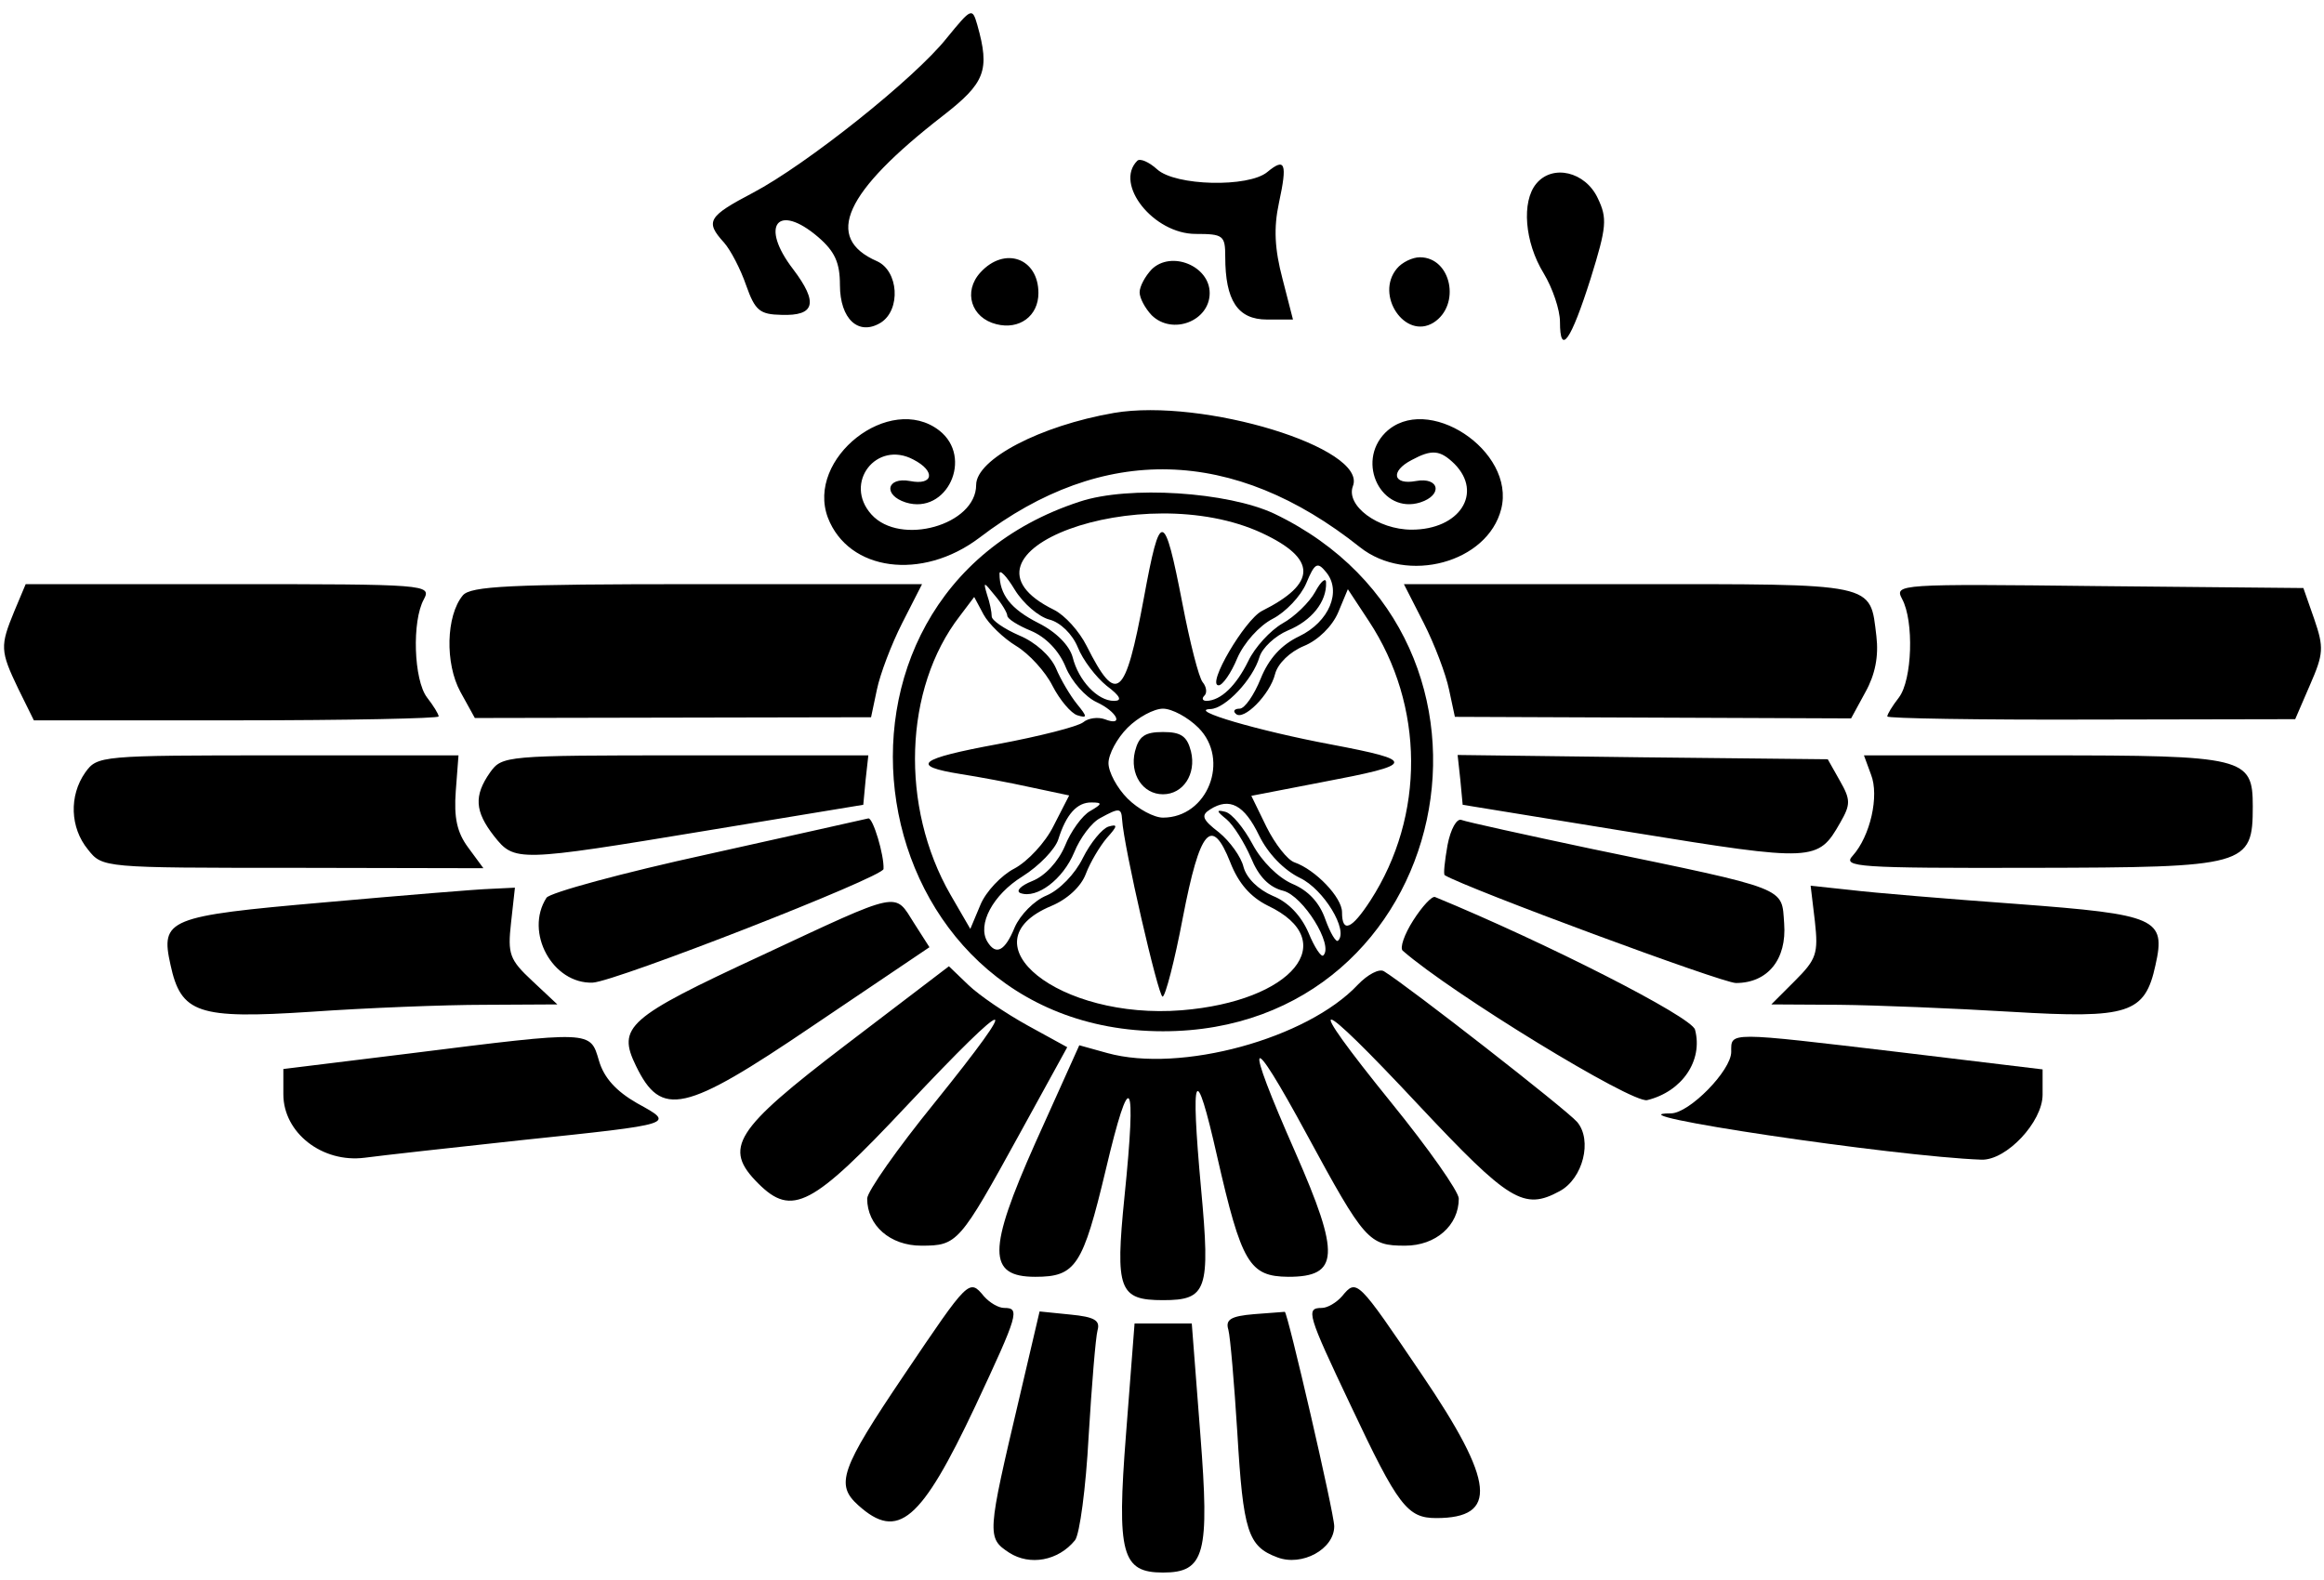 <svg height="1700" viewBox=".6 1.9 298.55 201.1" width="2500" xmlns="http://www.w3.org/2000/svg"><path d="m122.25 5.8c-4.15 5.25-18.15 16.35-24.9 19.9-5.8 3.05-6.2 3.7-3.75 6.4.85.95 2.15 3.45 2.85 5.5 1.15 3.25 1.75 3.75 4.55 3.8 4.3.15 4.75-1.55 1.5-5.85-4.35-5.65-2-8.6 3.2-4.15 2.15 1.85 2.8 3.3 2.8 6.15 0 4.4 2.4 6.6 5.25 4.85 2.6-1.65 2.3-6.65-.5-7.9-6.85-3-4.2-8.85 8.5-18.7 5.4-4.2 6.05-5.8 4.4-11.65-.65-2.25-.75-2.2-3.9 1.65zm24.45 15.8c-3 3 2.1 9.4 7.5 9.4 3.55 0 3.8.2 3.8 2.95 0 5.6 1.6 8.05 5.35 8.05h3.35l-1.35-5.25c-1-3.8-1.15-6.5-.45-9.75 1.1-5.1.8-5.85-1.5-3.95-2.4 2-11.8 1.8-14.15-.35-1.05-.95-2.2-1.45-2.55-1.1zm51.25 2.95c-1.9 2.3-1.5 7.5.95 11.5 1.15 1.9 2.1 4.7 2.1 6.25 0 4.45 1.4 2.45 3.95-5.6 2.05-6.6 2.15-7.7.9-10.3-1.6-3.4-5.8-4.4-7.9-1.85zm-71.4 11.4c-2.25 2.45-1.2 5.85 2.05 6.65 2.95.75 5.4-1.05 5.4-4 0-4.5-4.35-6.05-7.45-2.65z"/><path d="m148.55 35.55c-.85.9-1.55 2.2-1.55 2.95s.7 2.05 1.55 2.95c2.65 2.6 7.45.75 7.45-2.85 0-3.5-4.95-5.5-7.45-3.05zm31.5-.1c-2.85 3.4 1.05 9.2 4.7 6.95 3.55-2.25 2.3-8.4-1.75-8.4-.95 0-2.3.65-2.95 1.45zm-36.35 18.55c-9.5 1.65-17.7 5.95-17.7 9.25 0 5.15-9.75 7.9-13.45 3.8-3.65-4.05.65-9.6 5.4-7.05 2.9 1.5 2.55 3.35-.45 2.75-3-.55-3.5 1.8-.55 2.75 5.3 1.65 8.75-5.8 4.3-9.25-6.35-4.9-17.15 3.6-14.3 11.2 2.65 6.9 12.1 8.15 19.45 2.6 15.9-12.15 32.7-11.7 48.9 1.2 6.05 4.8 16.4 2 18.15-4.9 1.9-7.5-9.6-15.05-14.9-9.8-3.8 3.85-.45 10.5 4.5 8.95 2.95-.95 2.45-3.3-.55-2.75-2.95.55-3.35-1.25-.55-2.7 2.6-1.4 3.65-1.3 5.5.5 3.7 3.75.65 8.45-5.5 8.45-4.35 0-8.5-3.1-7.55-5.6 1.9-4.9-19.3-11.35-30.7-9.4z"/><path d="m139.3 65.4c-37.55 12.25-28.8 68.05 10.7 68.05 37.4 0 48.2-50.25 14.3-66.5-5.95-2.8-18.7-3.65-25-1.55zm23.45 4.05c7.05 3.3 7.05 6.45-.05 10-2.2 1.15-7.15 9.55-5.55 9.55.5 0 1.6-1.55 2.4-3.5.85-1.95 2.8-4.15 4.55-5.05 1.65-.85 3.6-2.9 4.3-4.55 1.1-2.65 1.45-2.8 2.55-1.45 2.05 2.45.4 6.4-3.45 8.25-2.3 1.1-3.9 2.85-4.95 5.45-.85 2.1-2.05 3.85-2.7 3.85s-.9.3-.5.65c.95 1 4.4-2.45 5.05-5.1.35-1.35 1.9-2.85 3.7-3.6 1.85-.75 3.65-2.55 4.4-4.3l1.25-3 2.7 4.1c7.15 10.85 7.25 25 .2 35.9-2.4 3.7-3.65 4.25-3.65 1.5 0-1.9-3.4-5.45-6.1-6.4-.9-.3-2.5-2.35-3.6-4.55l-1.95-4 9.05-1.75c12.15-2.3 12.25-2.75 1.2-4.85-9.35-1.75-18.55-4.45-15.5-4.55 1.9-.05 5.45-3.8 6.3-6.7.35-1.15 2-2.7 3.65-3.4 3.05-1.25 5-3.7 4.9-6.15 0-.7-.65-.2-1.4 1.2-.75 1.35-2.65 3.2-4.2 4.05-1.55.9-3.55 3.05-4.4 4.85-1.55 3.15-3.5 5.05-5.35 5.1-.5 0-.65-.3-.3-.65.4-.35.3-1.15-.2-1.75s-1.65-5.15-2.6-10.1c-2.35-12.1-2.85-12.15-4.95-.75-2.4 12.95-3.5 13.85-7.35 6.2-.95-1.9-2.8-3.95-4.2-4.65-14.95-7.35 11.3-17.05 26.75-9.85zm-27.35 11.1c1.4.35 2.95 1.85 3.65 3.55.65 1.65 2.35 3.85 3.7 4.95 1.8 1.35 2.05 1.95.95 1.95-2.1 0-4.55-2.6-5.3-5.6-.4-1.5-2.1-3.25-4.4-4.4-3.55-1.8-5-3.65-5-6.35 0-.6.9.3 1.95 2.05 1.1 1.8 3.1 3.5 4.45 3.85zm-5.4-.5c0 .4 1.35 1.25 3.05 1.95 1.9.8 3.6 2.55 4.45 4.65.75 1.85 2.55 3.85 3.95 4.5 2.7 1.25 3.6 3.2 1.05 2.2-.85-.3-2.1-.15-2.75.4-.7.55-5.6 1.8-10.95 2.8-10.3 1.9-11.35 2.8-4.8 3.85 2.25.35 6.3 1.1 9 1.7l4.95 1.05-2 3.9c-1.05 2.15-3.35 4.6-5.05 5.5-1.65.85-3.65 2.95-4.35 4.65l-1.3 3.1-2.55-4.4c-6.5-11.3-6-26.5 1.2-35.8l1.85-2.45 1.2 2.25c.65 1.2 2.55 3.05 4.2 4.05s3.75 3.3 4.65 5.1c.95 1.85 2.4 3.55 3.2 3.8 1.3.4 1.3.2-.05-1.45-.85-1.05-2.1-3.15-2.7-4.6-.7-1.6-2.65-3.35-4.7-4.2-1.95-.85-3.55-1.95-3.55-2.45 0-.55-.25-1.8-.6-2.8-.5-1.7-.45-1.7 1 .1.9 1.05 1.6 2.25 1.6 2.6zm24.55 14.4c4.1 4.1 1.2 11.55-4.55 11.55-1.15 0-3.2-1.1-4.55-2.45s-2.45-3.4-2.45-4.55 1.1-3.2 2.45-4.55 3.4-2.45 4.55-2.45 3.2 1.1 4.55 2.45zm-13.9 10.7c-1 .55-2.5 2.6-3.25 4.5-.85 2-2.55 3.85-4.2 4.5-1.5.6-2.15 1.3-1.5 1.55 2.1.75 5.45-1.75 6.9-5.25.75-1.85 2.25-3.85 3.35-4.4 2.45-1.35 2.7-1.3 2.8.2.2 3.45 4.65 22.75 5.2 22.75.35 0 1.55-4.6 2.6-10.15 2.2-11.4 3.7-13.15 6.1-7.1 1.05 2.7 2.6 4.45 4.8 5.55 9.6 4.55 3.2 12.3-11.05 13.45-15.7 1.25-28.1-8.65-16.75-13.4 2.05-.85 3.85-2.5 4.45-4.15.55-1.45 1.8-3.55 2.7-4.6 1.4-1.55 1.4-1.8.2-1.45-.8.25-2.3 2.05-3.3 4.05-1 2.05-3 4.1-4.65 4.8-1.6.65-3.4 2.5-4.1 4.1-1.25 3.05-2.4 3.65-3.5 1.85-1.35-2.2.7-6.05 4.5-8.4 2.15-1.35 4.2-3.5 4.6-4.75 1-3.2 2.4-4.8 4.3-4.75 1.4 0 1.35.2-.2 1.1zm21.7 3.15c1.15 2.35 3.2 4.45 5.25 5.45 3.05 1.45 6.25 6.75 4.9 8.05-.25.3-1-.95-1.65-2.75-.75-2.15-2.2-3.7-4.25-4.55-1.8-.8-3.9-2.85-5.1-5.1-1.1-2.05-2.65-3.95-3.5-4.15-1.2-.3-1.15-.1.15.95.9.75 2.3 3 3.15 4.95 1 2.45 2.35 3.8 4.15 4.25 2.55.65 6.5 7 5.15 8.3-.25.3-1.15-1.05-1.9-2.9-.95-2.2-2.6-3.95-4.6-4.75-1.85-.8-3.35-2.25-3.75-3.7-.3-1.3-1.75-3.3-3.15-4.45-2.15-1.65-2.35-2.2-1.15-2.95 2.5-1.6 4.4-.6 6.3 3.35z"/><path d="m146.4 97.5c-.7 2.9 1 5.5 3.6 5.5s4.3-2.6 3.6-5.5c-.5-1.95-1.25-2.5-3.6-2.5s-3.1.55-3.6 2.5zm-143.95-18.05c-1.85 4.5-1.85 5.1.5 10l2 4.05h26c14.35 0 26.05-.25 26-.5 0-.3-.65-1.35-1.5-2.45-1.7-2.25-1.95-9.8-.4-12.6 1-1.9.4-1.95-25.05-1.95h-26.1zm57.6-2c-2.15 2.6-2.3 8.75-.3 12.4l1.85 3.35 25.45-.05 25.45-.05.75-3.55c.4-1.95 1.85-5.8 3.25-8.55l2.55-5h-28.9c-24.15 0-29.1.25-30.1 1.45zm123.45 3.55c1.4 2.75 2.85 6.6 3.25 8.55l.75 3.5 25.45.1 25.45.1 1.85-3.4c1.25-2.25 1.7-4.6 1.4-7.15-.85-6.95.25-6.7-31.8-6.7h-28.9zm61.45-3.1c1.55 2.85 1.3 10.4-.4 12.65-.85 1.1-1.5 2.15-1.5 2.45-.05.25 11.75.45 26.15.4l26.25-.05 1.9-4.4c1.75-4 1.8-4.8.55-8.45l-1.4-4-26.3-.25c-25.8-.3-26.25-.25-25.25 1.65zm-233.4 22.3c-2.1 3-1.95 7.1.35 9.9 1.85 2.35 1.95 2.35 26.35 2.35l24.45.05-1.95-2.65c-1.45-1.95-1.85-3.85-1.6-7.25l.35-4.6h-23.2c-22.85 0-23.2.05-24.75 2.2zm52 0c-2.1 3-1.95 5 .5 8.15 2.65 3.35 2.95 3.35 27.45-.7l20-3.3.3-3.2.35-3.15h-23.55c-23.15 0-23.5.05-25.05 2.2zm124.65.95.3 3.2 21.8 3.55c23.4 3.8 23.85 3.75 26.7-1.25 1.35-2.35 1.35-2.95-.05-5.4l-1.55-2.75-23.75-.25-23.8-.3zm52.75-.7c1.1 2.75-.1 7.95-2.35 10.45-1.35 1.45.6 1.6 23.1 1.55 27.55-.05 28.3-.25 28.3-7.9 0-6.3-1-6.55-26.8-6.55h-23.15zm-149.4 10.25c-11 2.4-20.35 4.95-20.75 5.6-2.85 4.45.8 11.1 5.95 10.9 2.95-.15 37.3-13.55 37.35-14.6.1-1.75-1.35-6.6-1.95-6.5-.35.1-9.65 2.15-20.6 4.6zm95-1.15c-.35 2-.55 3.75-.35 3.85 2.85 1.7 35.65 13.85 37.4 13.85 4.1 0 6.55-3.05 6.2-7.65-.35-4.7.8-4.3-24.8-9.6-8.5-1.8-16-3.45-16.65-3.7-.6-.25-1.4 1.15-1.8 3.25z"/><path d="m42.15 116.9c-20 1.75-20.95 2.15-19.65 8 1.35 6.25 3.5 7 18 6.05 7.15-.5 17.2-.9 22.35-.9l9.35-.05-3.2-3c-2.95-2.75-3.2-3.45-2.75-7.5l.5-4.5-3.1.15c-1.75.05-11.4.85-21.5 1.75zm191.6 2.45c.45 4.1.2 4.85-2.55 7.6l-3.05 3.05 8.7.05c4.75.05 14.75.45 22.15.9 15.05.9 17.15.25 18.5-6 1.35-6 .2-6.5-17.7-7.85-8.95-.65-18.6-1.45-21.45-1.8l-5.15-.55zm-135.4 4.4c-17.15 7.95-18.5 9.15-16.05 14.15 3.25 6.7 6.2 6.05 22.65-5.1l15.05-10.15-1.95-3.05c-2.6-4.1-1.5-4.35-19.7 4.15zm83.8-4.55c-1.15 1.8-1.75 3.55-1.35 3.9 6.3 5.5 29.45 19.65 31.4 19.2 4.5-1.1 7.2-5.1 6.15-9.05-.4-1.65-19.2-11.2-33.4-17.05-.4-.15-1.65 1.2-2.8 3zm-72.9 16c-14.35 10.95-15.8 13.25-11.25 17.8 4.35 4.35 6.95 2.95 19.1-10 13.7-14.55 15.15-14.75 3.55-.35-4.75 5.85-8.65 11.4-8.65 12.3 0 3.45 2.95 6.05 6.95 6.05 4.65 0 4.9-.3 12.65-14.4l6.1-11.1-5.1-2.8c-2.8-1.55-6.2-3.85-7.6-5.2l-2.5-2.4zm65.8-7.75c-6.5 6.95-22.8 11.4-32.2 8.8l-3.6-1-5.65 12.55c-6.15 13.8-6.15 17.2 0 17.2 5.2 0 6.1-1.4 9.05-13.75 3.15-13.35 4-12.15 2.4 3.5-1.2 11.9-.7 13.25 4.95 13.25s6.1-1.25 4.9-14.25c-1.4-15.3-.75-16.65 2.05-4.25 3.15 13.8 4.15 15.45 9.15 15.5 6.55 0 6.7-2.8.9-16-6.7-15.2-6.05-16.2 1.5-2.25 7.4 13.65 7.95 14.25 12.6 14.25 3.95 0 6.9-2.6 6.9-6.05 0-.9-3.9-6.45-8.65-12.3-11.65-14.4-10.1-14.25 3.55.35 11.55 12.3 13.45 13.5 18.05 11 3-1.6 4.25-6.55 2.25-8.9-1.45-1.65-21.65-17.4-24.8-19.35-.6-.4-2.1.4-3.35 1.7zm-121.8 8.85-16.25 2v3.25c0 4.95 5 8.85 10.45 8.15 2.25-.3 11.25-1.3 20.05-2.25 20.05-2.1 19.85-2.05 14.95-4.75-2.7-1.55-4.25-3.25-4.9-5.45-1.15-3.9-.75-3.9-24.3-.95z"/><path d="m223 136.1c0 2.4-5.4 7.9-7.75 7.9-8.5 0 28.75 5.55 39.9 5.95 3.2.1 7.85-4.85 7.85-8.35v-3.25l-18.25-2.2c-22.4-2.65-21.75-2.65-21.75-.05zm-106.25 41.5c-8.2 12.15-8.85 14.1-5.9 16.75 5.1 4.6 8.05 2.1 15.05-12.75 5.55-11.85 5.75-12.6 3.7-12.6-.75 0-1.9-.7-2.6-1.5-1.9-2.3-1.95-2.2-10.25 10.1zm56.25-10.1c-.7.8-1.85 1.5-2.6 1.5-2.1 0-1.85.8 3.75 12.6 6.05 12.85 7.25 14.4 10.95 14.4 8 0 7.55-4.6-1.85-18.45-8.3-12.25-8.35-12.35-10.25-10.05zm-41.45 13.05c-4.15 17.6-4.2 18-1.3 19.9 2.65 1.7 6.3 1.05 8.45-1.6.6-.75 1.4-6.75 1.75-13.35.4-6.6.9-12.75 1.15-13.65.35-1.25-.4-1.7-3.5-2l-3.95-.4zm30.15-10.75c-3 .25-3.7.7-3.3 2 .25.95.75 6.85 1.15 13.2.75 12.7 1.35 14.65 5.15 16.05 3.15 1.2 7.3-1.05 7.3-4 0-1.65-6-27.55-6.35-27.55-.1 0-1.85.15-3.95.3zm-16.45 15.45c-1.2 15.35-.55 17.75 4.75 17.75 5.4 0 6-2.4 4.8-17.75l-1.1-14.25h-7.35z"/></svg>